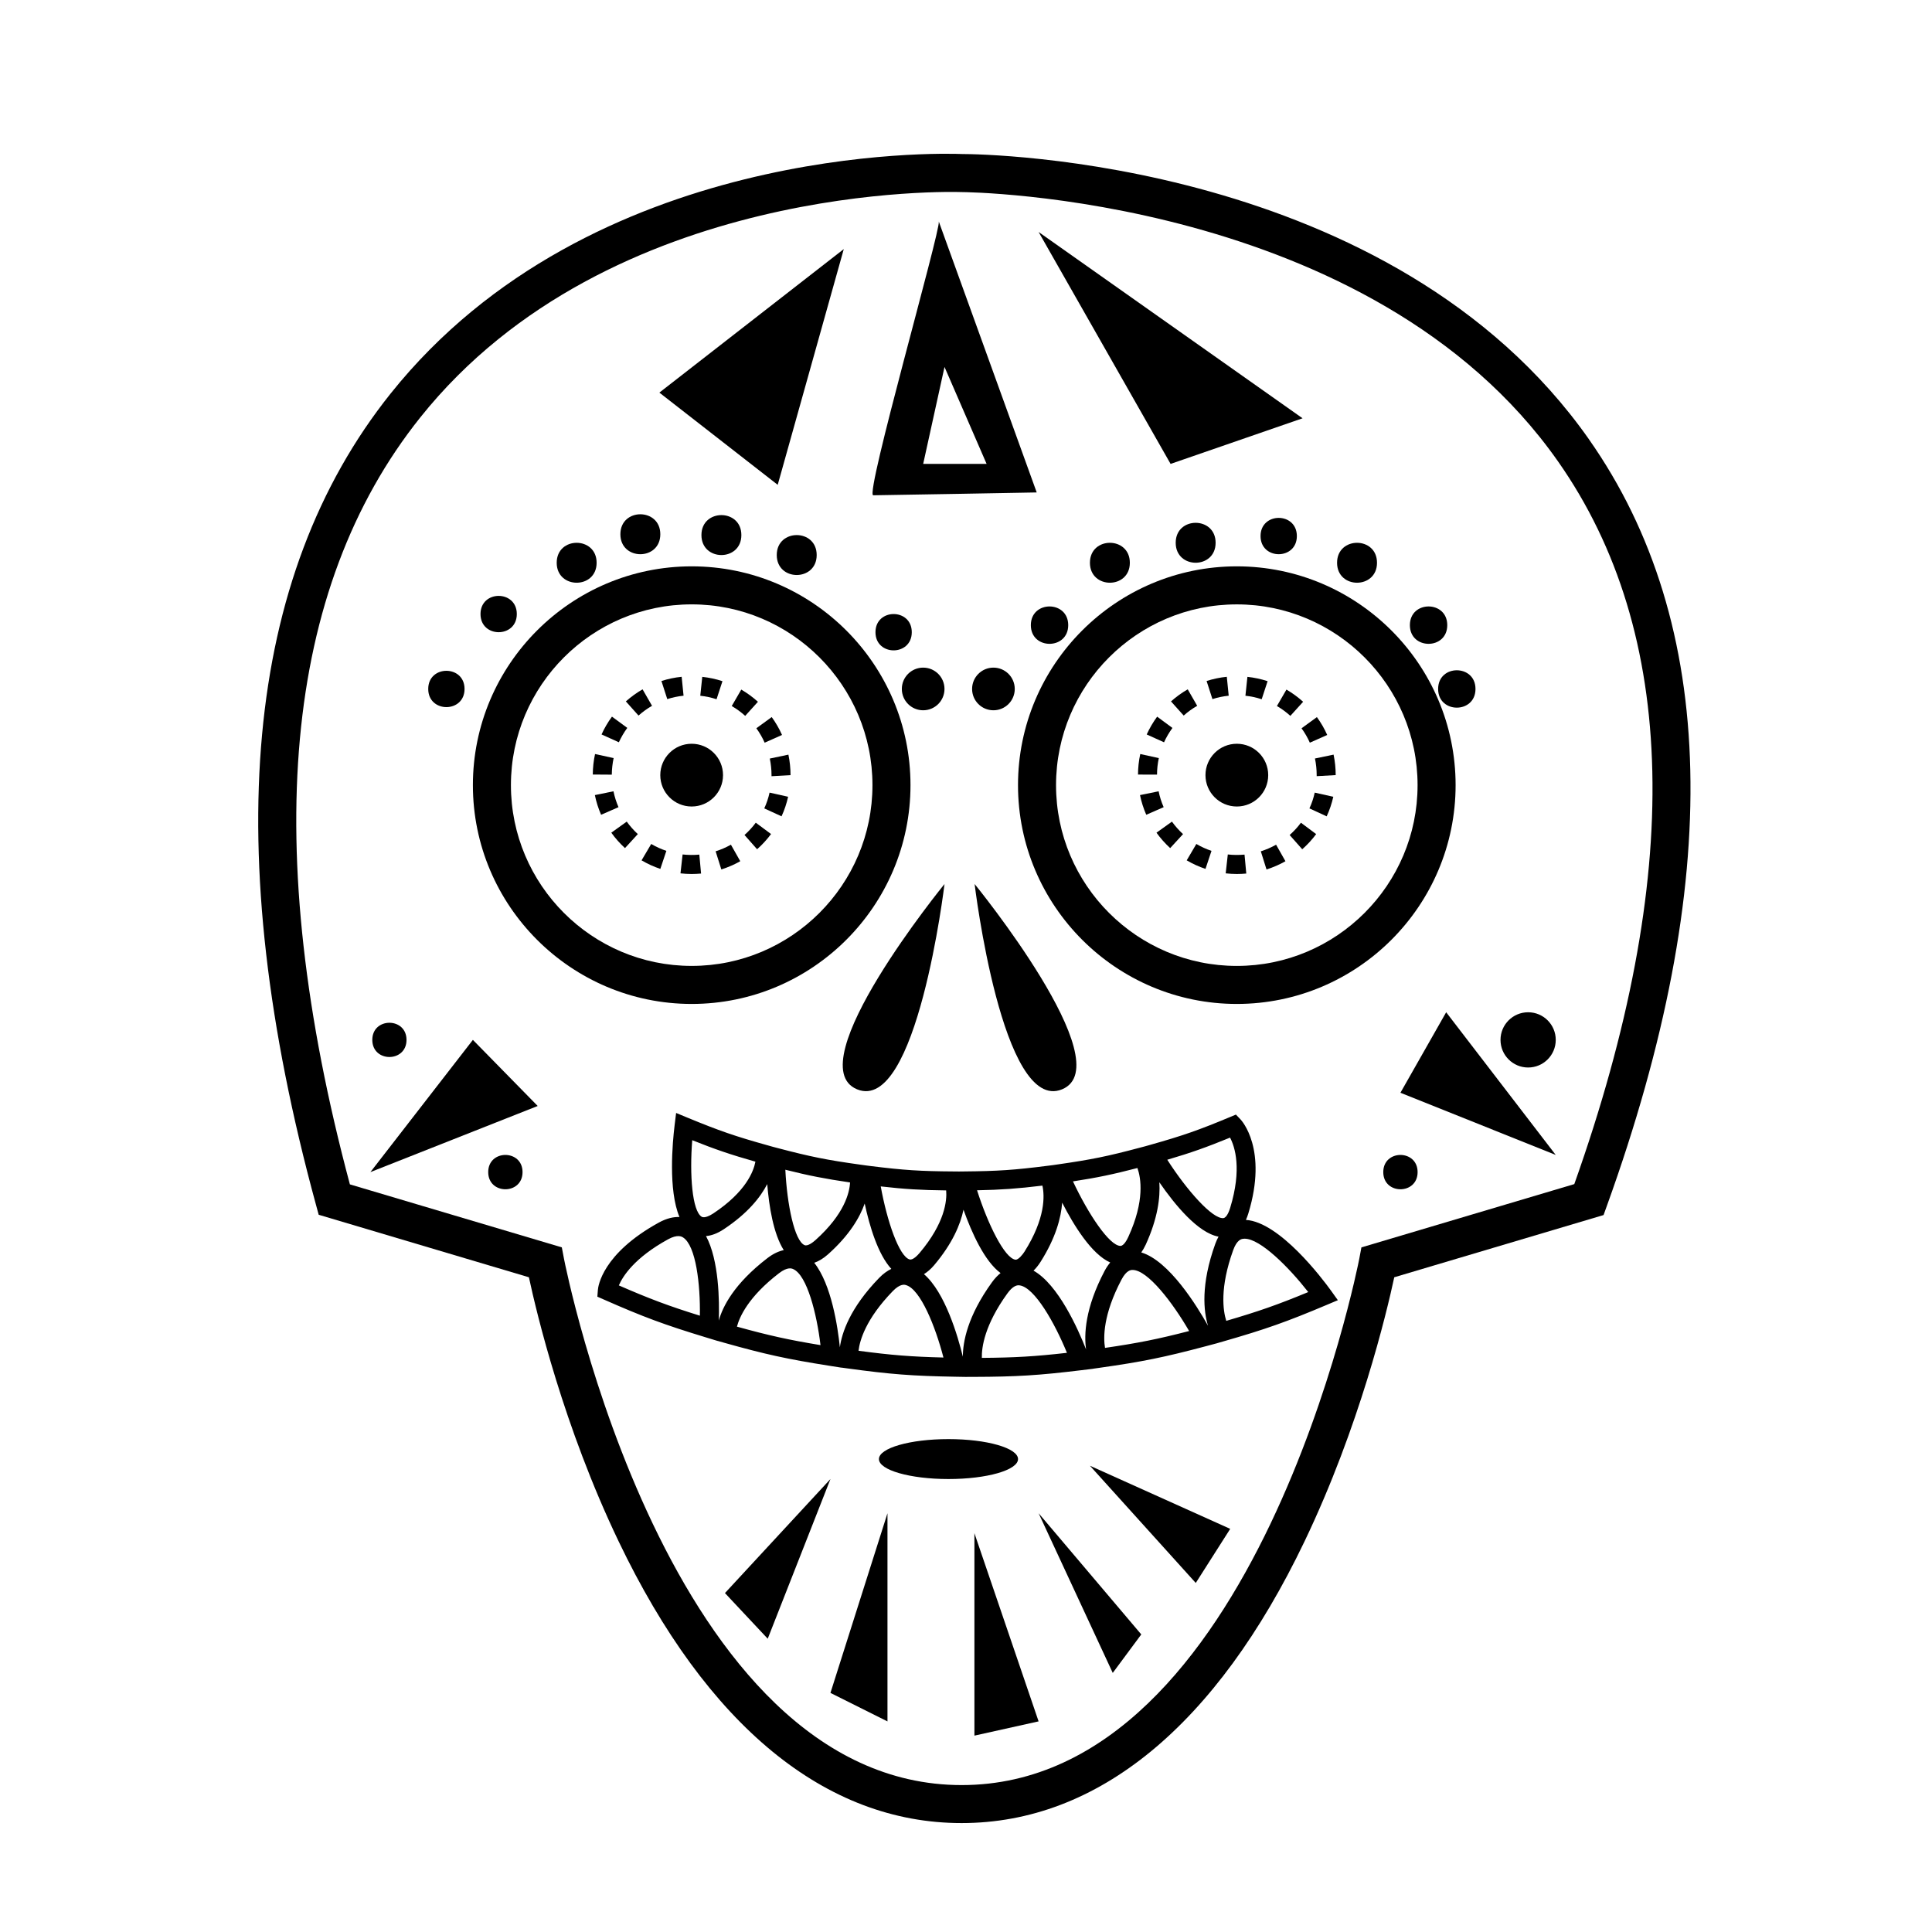 <?xml version="1.0" encoding="UTF-8"?>
<!-- Uploaded to: SVG Repo, www.svgrepo.com, Generator: SVG Repo Mixer Tools -->
<svg fill="#000000" width="800px" height="800px" version="1.1" viewBox="144 144 512 512" xmlns="http://www.w3.org/2000/svg">
 <g>
  <path d="m565.1 260.43c-52.16-74.273-160.18-75.602-166.16-75.613-5.344-0.215-98.367-2.934-151.43 63.488-38.785 48.551-45.445 120.86-19.789 214.91l0.734 2.707 55.711 16.566c2.039 9.496 9.184 39.527 23.781 69.996 23.391 48.836 54.816 74.648 90.883 74.648s67.492-25.816 90.883-74.648c14.59-30.465 21.734-60.496 23.781-69.996l55.465-16.488 0.863-2.394c31.074-86.102 29.488-154.46-4.731-203.18zm-3.898 197.37-56.414 16.773-0.566 3.012c-0.266 1.395-27.398 139.48-105.38 139.48s-105.11-138.08-105.38-139.48l-0.574-3.019-56.164-16.695c-23.895-89.41-17.633-157.77 18.625-203.21 50.23-62.953 142.35-59.785 143.28-59.762l0.215 0.004c1.078 0 108.6 0.887 158.05 71.375 31.875 45.426 33.324 109.86 4.309 191.53z"/>
  <path d="m336.12 566.18 11.336 12.094 16.625-42.32z"/>
  <path d="m379.19 600.19v-55.164l-15.113 47.613z"/>
  <path d="m402.23 603.96 17.008-3.777-17.008-49.871z"/>
  <path d="m438.89 587.34 7.559-10.199-27.207-32.121z"/>
  <path d="m460.89 563.5 9.129-14.336-37.176-16.73z"/>
  <path d="m367.61 210.01-48.871 38.035 31.363 24.438z"/>
  <path d="m489.19 254.85-69.953-49.375 34.98 61.465z"/>
  <path d="m385.29 352.07c0-31.973-26.012-57.984-57.984-57.984-31.973 0-57.984 26.012-57.984 57.984 0 31.973 26.012 57.984 57.984 57.984 31.973 0 57.984-26.012 57.984-57.984zm-105.89 0c0-26.414 21.492-47.906 47.906-47.906 26.418 0 47.906 21.492 47.906 47.906 0 26.418-21.492 47.906-47.906 47.906-26.422 0.004-47.906-21.488-47.906-47.906z"/>
  <path d="m314.29 326.68c-1.578 0.906-3.066 1.984-4.43 3.199l3.356 3.754c1.102-0.984 2.309-1.855 3.582-2.586z"/>
  <path d="m306.58 353.7-4.934 1.008c0.363 1.789 0.922 3.543 1.652 5.215l4.613-2.016c-0.594-1.355-1.039-2.766-1.332-4.207z"/>
  <path d="m306.62 344.9-4.926-1.074c-0.383 1.77-0.586 3.594-0.598 5.43l5.039 0.035c0.012-1.484 0.18-2.965 0.484-4.391z"/>
  <path d="m341.3 365.28 3.336 3.777c1.367-1.203 2.609-2.559 3.699-4.027l-4.047-3.008c-0.879 1.191-1.887 2.285-2.988 3.258z"/>
  <path d="m329.79 375.5-0.465-5.019c-1.461 0.137-2.973 0.121-4.43-0.039l-0.559 5.008c0.969 0.105 1.953 0.168 2.957 0.168 0.844-0.004 1.676-0.043 2.496-0.117z"/>
  <path d="m314.02 372c1.57 0.926 3.246 1.688 4.977 2.266l1.598-4.777c-1.395-0.469-2.75-1.082-4.016-1.828z"/>
  <path d="m306 364.67c1.062 1.48 2.281 2.852 3.629 4.086l3.402-3.715c-1.09-0.996-2.074-2.109-2.938-3.305z"/>
  <path d="m344.86 329.98c-1.359-1.23-2.84-2.312-4.414-3.231l-2.527 4.359c1.27 0.734 2.469 1.613 3.566 2.606z"/>
  <path d="m346.64 340.82 4.606-2.047c-0.742-1.672-1.664-3.266-2.734-4.742l-4.074 2.969c0.863 1.188 1.609 2.473 2.203 3.82z"/>
  <path d="m346.54 358.23 4.578 2.102c0.762-1.652 1.344-3.394 1.742-5.184l-4.918-1.098c-0.312 1.441-0.789 2.844-1.402 4.18z"/>
  <path d="m348.46 349.36v0.344l5.039-0.277c0-1.824-0.191-3.652-0.562-5.438l-4.934 1.039c0.301 1.441 0.457 2.918 0.457 4.332z"/>
  <path d="m335.46 324.52c-1.738-0.57-3.535-0.953-5.352-1.148l-0.527 5.008c1.465 0.156 2.918 0.469 4.312 0.926z"/>
  <path d="m310.24 336.9-4.062-2.984c-1.082 1.473-2.012 3.059-2.762 4.719l4.59 2.074c0.609-1.336 1.359-2.621 2.234-3.809z"/>
  <path d="m335.16 374.41c1.742-0.551 3.43-1.281 5.019-2.18l-2.481-4.383c-1.281 0.727-2.644 1.316-4.051 1.758z"/>
  <path d="m325.15 328.37-0.504-5.012c-1.82 0.18-3.621 0.559-5.359 1.117l1.547 4.797c1.395-0.449 2.852-0.75 4.316-0.902z"/>
  <path d="m335.61 349.42c0 4.59-3.723 8.312-8.316 8.312-4.59 0-8.312-3.723-8.312-8.312 0-4.594 3.723-8.316 8.312-8.316 4.594 0 8.316 3.723 8.316 8.316"/>
  <path d="m529.75 352.07c0-31.973-26.012-57.984-57.984-57.984-31.973 0-57.984 26.012-57.984 57.984 0.004 31.973 26.016 57.984 57.984 57.984 31.973 0 57.984-26.012 57.984-57.984zm-57.984 47.91c-26.414 0-47.906-21.492-47.906-47.906s21.492-47.906 47.906-47.906c26.414 0 47.906 21.492 47.906 47.906 0.004 26.414-21.488 47.906-47.906 47.906z"/>
  <path d="m469.62 328.37-0.504-5.012c-1.82 0.18-3.621 0.559-5.356 1.117l1.547 4.797c1.395-0.449 2.844-0.75 4.312-0.902z"/>
  <path d="m450.48 364.67c1.055 1.473 2.273 2.84 3.629 4.086l3.406-3.707c-1.094-1.008-2.082-2.121-2.938-3.309z"/>
  <path d="m492.48 345.01c0.301 1.449 0.453 2.934 0.453 4.402v0.277l5.039-0.277c0-1.812-0.188-3.641-0.559-5.426z"/>
  <path d="m451.05 353.7-4.938 1.008c0.363 1.785 0.926 3.535 1.656 5.215l4.613-2.016c-0.594-1.359-1.047-2.777-1.332-4.207z"/>
  <path d="m451.1 344.9-4.922-1.074c-0.387 1.789-0.59 3.617-0.594 5.441l5.039 0.016c0-1.465 0.164-2.938 0.477-4.383z"/>
  <path d="m491.12 340.82 4.606-2.043c-0.734-1.664-1.656-3.254-2.734-4.734l-4.074 2.961c0.863 1.188 1.609 2.477 2.203 3.816z"/>
  <path d="m489.34 329.98c-1.355-1.223-2.836-2.309-4.418-3.231l-2.527 4.359c1.273 0.734 2.469 1.613 3.562 2.606z"/>
  <path d="m479.93 324.52c-1.734-0.57-3.531-0.953-5.352-1.148l-0.527 5.008c1.465 0.156 2.918 0.469 4.309 0.926z"/>
  <path d="m454.71 336.91-4.055-2.988c-1.078 1.465-2.004 3.055-2.766 4.719l4.594 2.074c0.609-1.348 1.363-2.625 2.227-3.805z"/>
  <path d="m478.13 369.61 1.508 4.805c1.742-0.543 3.43-1.281 5.019-2.18l-2.481-4.383c-1.285 0.727-2.648 1.316-4.047 1.758z"/>
  <path d="m485.77 365.29 3.336 3.773c1.367-1.203 2.609-2.555 3.691-4.019l-4.035-3.012c-0.883 1.188-1.891 2.281-2.992 3.258z"/>
  <path d="m491.01 358.23 4.574 2.109c0.762-1.652 1.355-3.402 1.754-5.188l-4.922-1.098c-0.316 1.445-0.785 2.852-1.406 4.176z"/>
  <path d="m458.76 326.68c-1.578 0.906-3.066 1.984-4.434 3.199l3.367 3.754c1.094-0.984 2.297-1.855 3.578-2.586z"/>
  <path d="m469.38 370.44-0.559 5.008c0.969 0.105 1.953 0.168 2.957 0.168 0.84 0 1.672-0.039 2.5-0.117l-0.465-5.019c-1.473 0.129-3 0.125-4.434-0.039z"/>
  <path d="m458.49 372c1.57 0.926 3.254 1.688 4.977 2.266l1.594-4.777c-1.391-0.465-2.746-1.078-4.016-1.828z"/>
  <path d="m480.09 349.42c0 4.59-3.723 8.312-8.316 8.312-4.59 0-8.312-3.723-8.312-8.312 0-4.594 3.723-8.316 8.312-8.316 4.594 0 8.316 3.723 8.316 8.316"/>
  <path d="m242.16 454.62 44.336-17.523-17.176-17.516z"/>
  <path d="m515.13 433.59 41.152 16.477-29.031-37.809z"/>
  <path d="m474.18 467.29c0.238-0.523 0.453-1.094 0.648-1.734 5.195-17.027-1.797-24.617-2.102-24.93l-1.195-1.25-1.594 0.664c-8.328 3.477-12.484 4.926-21.172 7.375l-1.301 0.367-1.336 0.352c-8.609 2.297-12.887 3.168-21.789 4.445l-1.441 0.207-1.25 0.156c-8.855 1.129-13.195 1.422-22.113 1.5l-1.391 0.016-1.324-0.012c-8.934-0.055-13.273-0.332-22.133-1.438l-1.188-0.152-1.508-0.211c-8.902-1.238-13.191-2.102-21.844-4.379l-1.375-0.363-1.27-0.359c-8.711-2.43-12.887-3.875-21.266-7.332l-3.059-1.266-0.402 3.285c-0.543 4.457-1.723 17.148 1.293 24.293-1.523-0.066-3.352 0.309-5.488 1.48-14.988 8.258-16.062 16.895-16.137 17.852l-0.137 1.777 1.633 0.719c10.535 4.648 16.125 6.723 27.188 10.086l3.043 0.926v-0.016l1.633 0.465c11 3.098 16.766 4.363 28.062 6.141l3.133 0.492v-0.016l1.656 0.223c11.266 1.547 17.129 1.996 28.52 2.195l3.164 0.055v-0.012l1.672-0.004c11.383-0.031 17.254-0.395 28.562-1.77l3.133-0.379-0.004-0.016 1.672-0.238c11.332-1.602 17.121-2.781 28.18-5.719l3.043-0.812-0.004-0.004 1.664-0.48c11.082-3.184 16.715-5.168 27.387-9.68l2.902-1.223-1.832-2.562c-2.273-3.152-13.598-18.16-22.535-18.715zm-4.203-21.809c1.301 2.469 3.176 8.316 0.035 18.605-0.238 0.781-0.891 2.621-1.805 2.727-2.871 0.277-9.629-7.289-14.867-15.469 6.219-1.824 10.375-3.297 16.637-5.863zm-24.547 8.055c0.926 2.602 1.996 8.637-2.398 18.223-0.328 0.73-1.199 2.418-2.102 2.418h-0.012c-2.906-0.039-8.496-8.398-12.57-17.098 6.367-0.969 10.641-1.867 17.082-3.543zm-25.18 4.664c0.59 2.672 0.84 8.664-4.766 17.531-0.43 0.68-1.621 2.215-2.398 2.098-2.863-0.422-7.269-9.336-10.156-18.391 6.367-0.121 10.707-0.438 17.32-1.238zm-25.504 1.27c0.227 2.707-0.324 8.605-7.027 16.555-0.516 0.605-1.789 1.984-2.664 1.738-2.781-0.801-5.977-10.102-7.648-19.352 6.328 0.723 10.672 0.984 17.34 1.059zm-25.473-2.109c-0.137 2.676-1.465 8.375-9.152 15.262-0.594 0.523-2.047 1.723-2.918 1.344-2.656-1.168-4.621-10.695-5.078-19.977 6.207 1.562 10.512 2.402 17.148 3.371zm-41.824-11.199c6.031 2.414 10.219 3.84 16.742 5.691-0.488 2.613-2.562 8-11.109 13.684-0.836 0.551-2.352 1.379-3.144 0.906-2.5-1.543-3.223-11.137-2.488-20.281zm-19.449 38.484c1.055-2.457 4.141-7.316 13.02-12.203 2.562-1.406 3.648-0.73 4-0.504 3.422 2.172 4.594 12.516 4.453 20.73-8.262-2.57-13.309-4.465-21.473-8.023zm26.488 9.32c0.176-5.168 0.059-15.996-3.387-22.391 1.344-0.117 2.926-0.625 4.766-1.855 6.281-4.176 9.652-8.418 11.457-11.922 0.473 5.805 1.617 13.133 4.375 17.496-1.301 0.281-2.746 0.91-4.324 2.121-8.852 6.801-11.871 12.875-12.887 16.551zm4.809 1.609c0.691-2.621 3.059-7.945 11.141-14.152 2.297-1.77 3.414-1.266 3.785-1.094 3.664 1.641 6.231 11.875 7.219 20.141-8.438-1.387-13.648-2.543-22.145-4.894zm27.277 5.473c-0.551-5.352-2.227-16.652-6.793-22.395 1.125-0.395 2.352-1.074 3.699-2.281 5.598-5.012 8.352-9.688 9.672-13.418 1.285 5.981 3.516 13.461 7.055 17.312-1.039 0.504-2.133 1.258-3.258 2.422-7.719 7.973-9.855 14.539-10.375 18.359zm4.949 0.918c0.312-2.715 1.906-8.402 9.047-15.781 1.996-2.062 3.148-1.742 3.531-1.621 3.844 1.102 7.805 11.023 9.922 19.191-8.512-0.207-13.805-0.629-22.5-1.789zm27.645 1.574c-1.328-5.473-4.711-17.051-10.309-21.879 0.871-0.551 1.773-1.273 2.711-2.387 4.852-5.754 6.953-10.785 7.766-14.691 2.16 6.07 5.559 13.645 9.824 16.793-0.754 0.609-1.523 1.395-2.273 2.434-6.5 8.996-7.727 15.836-7.719 19.73zm5.031 0.312c-0.07-2.766 0.707-8.695 6.777-17.094 1.367-1.891 2.394-2.144 2.941-2.144 0.133 0 0.238 0.016 0.312 0.023 3.969 0.559 9.297 9.977 12.523 17.875-8.465 0.965-13.773 1.277-22.555 1.34zm27.625-2.238c-2.141-5.457-7.387-17.207-13.926-20.879 0.613-0.605 1.234-1.344 1.844-2.301 4.051-6.402 5.457-11.719 5.742-15.723 3.109 6.086 7.801 13.66 12.734 15.859-0.508 0.621-1.008 1.328-1.477 2.215-5.238 9.934-5.477 16.949-4.918 20.828zm5.016-0.41c-0.457-2.75-0.523-8.805 4.359-18.078 1.34-2.543 2.519-2.578 2.926-2.578h0.016c4.039 0.004 10.664 8.723 14.992 16.188-8.297 2.148-13.535 3.191-22.293 4.469zm9.609-25.293c0.406-0.59 0.801-1.246 1.176-2.051 3.188-6.977 3.879-12.5 3.617-16.547 4.121 5.981 10.227 13.41 15.68 14.41-0.301 0.562-0.59 1.168-0.848 1.879-3.941 10.926-3.074 18-1.941 21.73-2.938-5.269-10.309-17.211-17.684-19.422zm22.523 18.125c-0.848-2.68-1.77-8.742 1.832-18.73 1.004-2.785 2.207-2.953 2.606-3.008 0.137-0.02 0.281-0.031 0.43-0.031 4.16 0 11.672 7.512 16.863 14.141-8.051 3.336-13.145 5.121-21.73 7.629z"/>
  <path d="m371.13 432.68c15.871 6.551 23.176-54.406 23.176-54.406s-39.043 47.859-23.176 54.406z"/>
  <path d="m425.46 432.68c15.871-6.551-23.176-54.406-23.176-54.406s7.309 60.957 23.176 54.406z"/>
  <path d="m413.79 530.67c0 2.922-8.254 5.289-18.434 5.289-10.184 0-18.434-2.367-18.434-5.289s8.25-5.293 18.434-5.293c10.18 0 18.434 2.371 18.434 5.293"/>
  <path d="m280.96 306.73c0 6.414-9.621 6.414-9.621 0 0-6.418 9.621-6.418 9.621 0"/>
  <path d="m267.11 326.58c0 6.418-9.625 6.418-9.625 0 0-6.414 9.625-6.414 9.625 0"/>
  <path d="m385.63 311.54c0 6.418-9.621 6.418-9.621 0 0-6.414 9.621-6.414 9.621 0"/>
  <path d="m302.11 293.14c0 7.051-10.578 7.051-10.578 0 0-7.055 10.578-7.055 10.578 0"/>
  <path d="m487.68 286.06c0 6.414-9.621 6.414-9.621 0 0-6.418 9.621-6.418 9.621 0"/>
  <path d="m466.15 287.84c0 7.055-10.578 7.055-10.578 0 0-7.051 10.578-7.051 10.578 0"/>
  <path d="m360.43 291.09c0 7.055-10.582 7.055-10.582 0 0-7.051 10.582-7.051 10.582 0"/>
  <path d="m318.99 285.58c0 7.055-10.582 7.055-10.582 0s10.582-7.055 10.582 0"/>
  <path d="m340.47 285.8c0 7.055-10.582 7.055-10.582 0 0-7.055 10.582-7.055 10.582 0"/>
  <path d="m251.73 419.58c0 6.047-9.066 6.047-9.066 0s9.066-6.047 9.066 0"/>
  <path d="m282.48 454.62c0 6.066-9.098 6.066-9.098 0s9.098-6.066 9.098 0"/>
  <path d="m519.68 454.62c0 6.066-9.098 6.066-9.098 0s9.098-6.066 9.098 0"/>
  <path d="m556.29 419.58c0 4.043-3.277 7.32-7.32 7.32-4.043 0-7.32-3.277-7.32-7.32s3.277-7.32 7.32-7.32c4.043 0 7.32 3.277 7.32 7.32"/>
  <path d="m412.92 326.58c0 3.125-2.531 5.652-5.652 5.652-3.121 0-5.652-2.527-5.652-5.652 0-3.121 2.531-5.652 5.652-5.652 3.121 0 5.652 2.531 5.652 5.652"/>
  <path d="m394.3 326.58c0 3.125-2.531 5.652-5.652 5.652s-5.652-2.527-5.652-5.652c0-3.121 2.531-5.652 5.652-5.652s5.652 2.531 5.652 5.652"/>
  <path d="m427.09 309.67c0 6.602-9.906 6.602-9.906 0 0-6.606 9.906-6.606 9.906 0"/>
  <path d="m527.54 309.67c0 6.602-9.906 6.602-9.906 0 0-6.606 9.906-6.606 9.906 0"/>
  <path d="m535.02 326.58c0 6.606-9.902 6.606-9.902 0 0-6.602 9.902-6.602 9.902 0"/>
  <path d="m443.42 293.14c0 7.051-10.578 7.051-10.578 0 0-7.055 10.578-7.055 10.578 0"/>
  <path d="m508.92 293.14c0 7.051-10.582 7.051-10.582 0 0-7.055 10.582-7.055 10.582 0"/>
  <path d="m418.74 274.5-25.945-71.789c0.504 2.266-19.648 72.543-17.383 72.543 2.269 0 43.328-0.754 43.328-0.754zm-24.434-33.254 11.156 25.695h-16.809z"/>
 </g>
</svg>